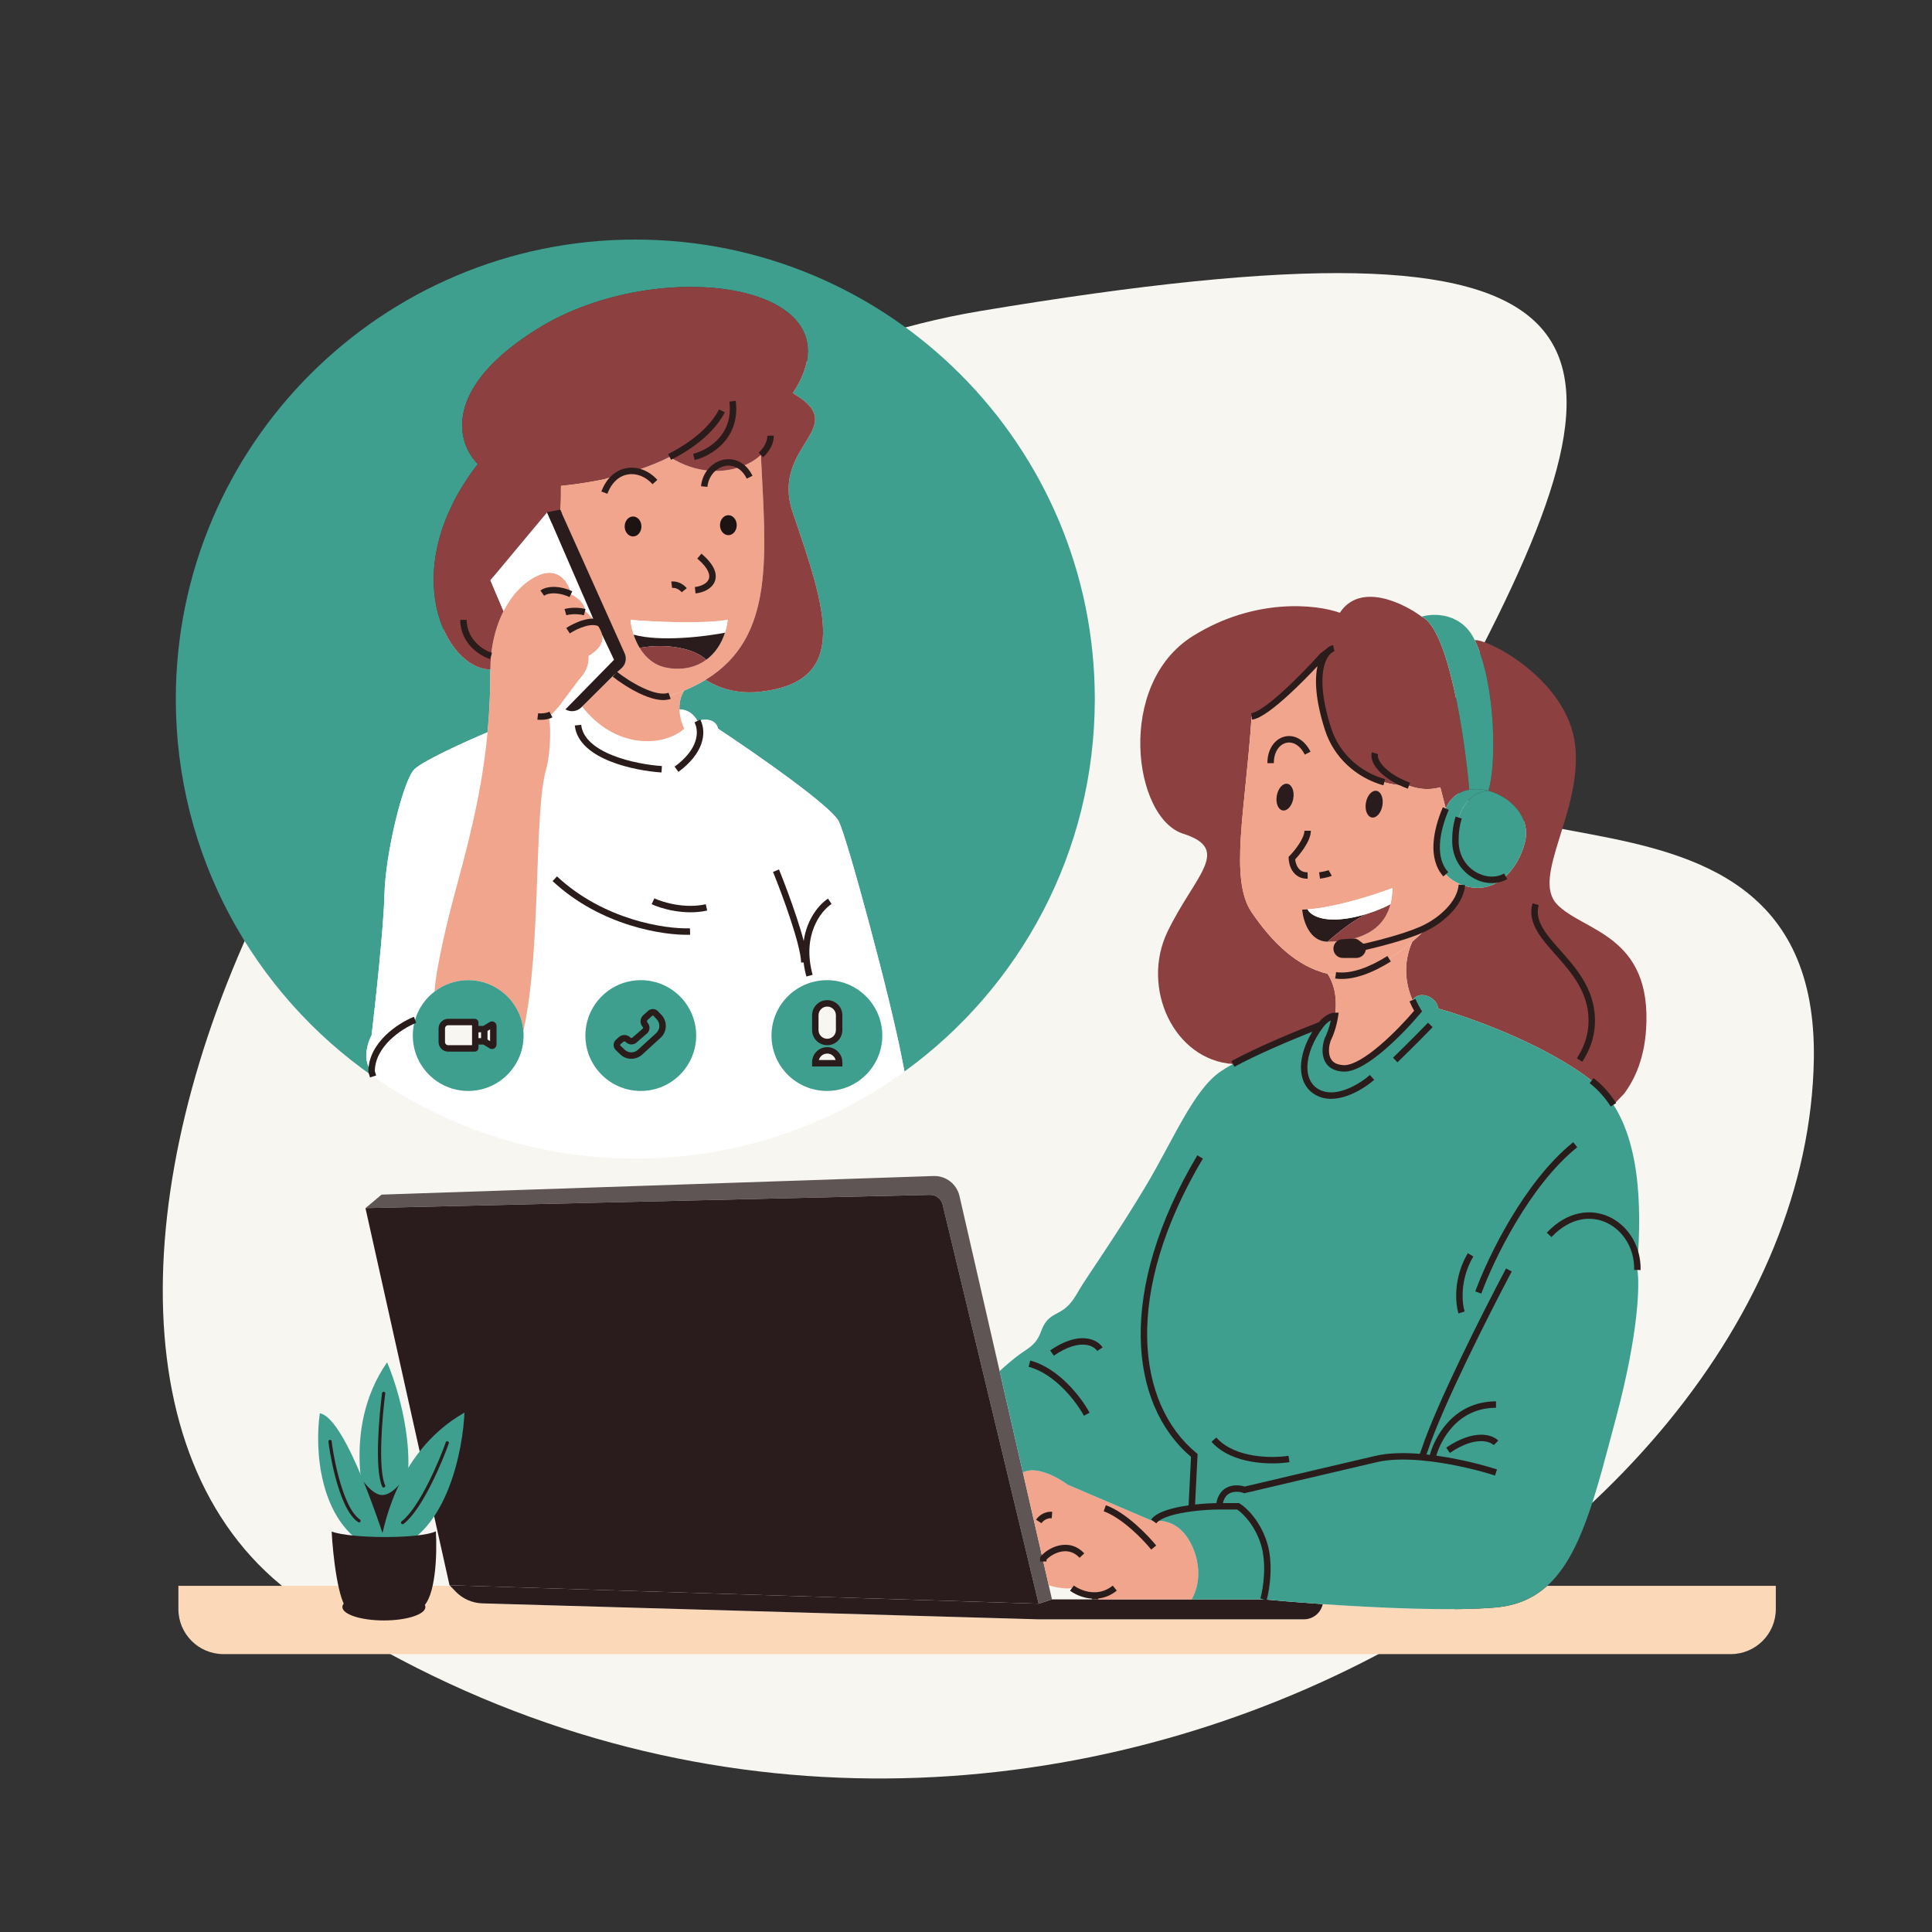 <?xml version="1.0" encoding="utf-8"?>
<!-- Generator: Adobe Illustrator 25.3.1, SVG Export Plug-In . SVG Version: 6.00 Build 0)  -->
<svg version="1.1" id="Layer_1" xmlns="http://www.w3.org/2000/svg" xmlns:xlink="http://www.w3.org/1999/xlink" x="0px" y="0px"
	 viewBox="0 0 3000 3000" style="enable-background:new 0 0 3000 3000;" xml:space="preserve">
<rect x="0" y="0" width="3000" height="3000" fill="#333333" stroke="none"/>
<style type="text/css">
	.st0{fill:#F8F6F0;}
	.st1{fill:#FAD8B8;}
	.st2{fill:#2A1C1C;}
	.st3{fill:#5F5555;}
	.st4{fill:#3E9F8E;}
	.st5{fill-rule:evenodd;clip-rule:evenodd;fill:#FFFFFF;}
	.st6{fill:#FFFFFF;}
	.st7{fill:#F0A58C;}
	.st8{fill-rule:evenodd;clip-rule:evenodd;fill:#3E9F8E;}
	.st9{fill-rule:evenodd;clip-rule:evenodd;fill:#F0A58C;}
	.st10{fill:#8D4040;}
	.st11{fill:#2B1C1C;}
	.st12{fill:#1E1313;}
	.st13{fill:#2A1C1C;stroke:#2B1C1C;stroke-width:10;}
	.st14{fill:#F6F6F6;}
	.st15{fill:none;stroke:#2A1C1C;stroke-width:5;stroke-linecap:round;}
	.st16{fill:#8F8F8F;}
	.st17{fill-rule:evenodd;clip-rule:evenodd;fill:#FFFFFF;stroke:#2B1C1C;stroke-width:10;}
	.st18{fill:none;stroke:#2B1C1C;stroke-width:10;}
	.st19{fill-rule:evenodd;clip-rule:evenodd;fill:#2A1C1C;}
	.st20{fill:none;stroke:#FFFFFF;stroke-width:10;}
</style>
<g>
	<path class="st0" d="M1522,483C519.5,650.5-103.42,2106.81,474.5,2489.5c1040.5,689,2328.1-55.4,2342-844
		c9.5-539-750-198-542.5-588C2568.25,504.46,2524.5,315.5,1522,483z"/>
	<path class="st1" d="M2323,2496c-66.3,5.98-179.72,1-269-5.12l-0.44,1.58c-3.58,13.02-15.42,22.04-28.92,22.04H1613l-864.03-24.8
		c-15.69-0.45-30.58-7.03-41.47-18.32l-8.56-8.88H277v36c0,38.66,31.34,70,70,70h2340.5c38.66,0,70-31.34,70-70v-36h-355.06
		C2381.54,2481.39,2355.87,2493.04,2323,2496z"/>
	<path class="st2" d="M1962,2483.5h-328.5l-20.66,6.73L698,2461.52l9.51,9.86c10.89,11.29,25.78,17.87,41.47,18.32l864.03,24.8
		h411.64c13.5,0,25.34-9.02,28.92-22.04l0.44-1.58C2017.78,2488.39,1985.52,2485.71,1962,2483.5z"/>
	<path class="st3" d="M567.5,1876l25-21l857.04-28.89c19.14-0.64,36.05,12.37,40.33,31.04l143.63,626.35l-20.66,6.73l-149.06-619.53
		c-2.21-9.16-10.5-15.54-19.92-15.32L567.5,1876z"/>
	<path class="st2" d="M698,2461.52l914.84,28.71l-149.06-619.53c-2.21-9.16-10.5-15.54-19.92-15.32L567.5,1876L698,2461.52z"/>
	<path class="st4" d="M835.5,510c189-117,508-69.5,395.5,100.5c93.5,54-35.88,80.29,0,185.5c50.88,149.2,91,261.49-49.5,278
		c-33.35,3.92-61.33-3.54-84.5-17.53l-1.16-1.02c-10.02,6.12-21.1,11.71-33.34,16.75c-5.96,9.19-7.78,19.58-7.48,29.3
		c11.63,0,22.28,6.98,27.9,18c9.02-3,28.08-4.8,32.08,12c57.5,38,175.5,120,187.5,144c13.3,26.59,80.8,277.1,98.06,368.5l3.94,19.8
		c179.03-129.63,295.5-340.36,295.5-578.3c0-394.05-319.44-713.5-713.5-713.5C592.45,372,273,691.45,273,1085.5
		c0,242.71,121.18,457.11,306.34,586L577,1664c-14.8-18-6.17-45.17,0-56.5c6.17-52,18.8-168.6,20-219c1.5-63,29-177,46.5-194
		c14-13.6,81.57-44,113.61-57.5c2.91-31.2,4.39-63.23,4.39-97.5c-69,0-148-153-19.5-319C710.17,689.33,684.3,603.6,835.5,510z"/>
	<path class="st5" d="M848,1194.5c-19.5,68-7,277-35,405l-0.41,0.07c0.27,2.78,0.41,5.59,0.41,8.43c0,47.5-38.5,86-86,86
		s-86-38.5-86-86c0-8.46,1.22-16.64,3.5-24.36l-1,0.36c-22.17,9-66.5,37.6-66.5,80l2.34,7.5C694.81,1751.88,835.15,1799,986.5,1799
		c156.12,0,300.53-50.14,418-135.2l-3.94-19.8c-17.26-91.4-84.76-341.91-98.06-368.5c-12-24-130-106-187.5-144
		c-4-16.8-23.06-15-32.08-12c-5.62-11.02-16.27-18-27.9-18c0.4,12.46,4.3,23.8,7.48,30c-34.5,30-109,30-158.5-34.42l-26,4.42
		l-5.62-10.5c-7.2,9.27-13.54,16.73-16.88,18.5c-1.55,0.82-3.25,1.45-5,1.92C856.17,1116.45,855.5,1168.35,848,1194.5z M995,1694
		c47.5,0,86-38.5,86-86s-38.5-86-86-86c-19.54,0-37.56,6.52-52,17.5c-14.41,10.95-25.25,26.34-30.5,44.14
		c-2.28,7.72-3.5,15.9-3.5,24.36C909,1655.5,947.5,1694,995,1694z M1284,1694c47.5,0,86-38.5,86-86s-38.5-86-86-86
		c-19.54,0-37.56,6.52-52,17.5c-14.41,10.95-25.25,26.34-30.5,44.14c-2.28,7.72-3.5,15.9-3.5,24.36
		C1198,1655.5,1236.5,1694,1284,1694z"/>
	<path class="st6" d="M675,1537c0.67-14.67,8.7-68.4,35.5-166c23.77-86.57,39.49-157.78,46.61-234
		c-32.04,13.5-99.61,43.9-113.61,57.5c-17.5,17-45,131-46.5,194c-1.2,50.4-13.83,167-20,219c-6.17,11.33-14.8,38.5,0,56.5
		c0-42.4,44.33-71,66.5-80l1-0.36c5.25-17.8,16.09-33.19,30.5-44.14V1537z"/>
	<path class="st4" d="M995,1694c47.5,0,86-38.5,86-86s-38.5-86-86-86c-19.54,0-37.56,6.52-52,17.5
		c-14.41,10.95-25.25,26.34-30.5,44.14c-2.28,7.72-3.5,15.9-3.5,24.36C909,1655.5,947.5,1694,995,1694z"/>
	<path class="st7" d="M886.5,921c-3.5-15.67-19-42.9-53-26.5c-21.09,10.17-38.98,29.46-51.65,54.5
		c-10.15,20.05-16.95,43.79-19.37,69.5c-0.65,6.87-0.98,13.88-0.98,21c0,34.27-1.48,66.3-4.39,97.5
		c-7.12,76.22-22.84,147.43-46.61,234c-26.8,97.6-34.83,151.33-35.5,166v2.5c14.44-10.98,32.46-17.5,52-17.5
		c44.65,0,81.36,34.03,85.59,77.57l0.41-0.07c28-128,15.5-337,35-405c7.5-26.15,8.17-78.05,2.5-83.08c1.75-0.47,3.45-1.1,5-1.92
		c3.34-1.77,9.68-9.23,16.88-18.5c11.14-14.34,24.34-33,31.62-41.5c9.6-11.2,10.67-25.33,10-31c8.83-4.67,25.4-17.8,21-33
		c-2.34-8.09-7.62-16.25-13.07-23c-4.8-5.93-9.73-10.77-12.93-13.5c-0.89-11.28-10.48-20.6-22.5-26.37V921z"/>
	<path class="st8" d="M727,1694c47.5,0,86-38.5,86-86c0-2.84-0.14-5.65-0.41-8.43c-4.23-43.54-40.94-77.57-85.59-77.57
		c-19.54,0-37.56,6.52-52,17.5c-14.41,10.95-25.25,26.34-30.5,44.14c-2.28,7.72-3.5,15.9-3.5,24.36C641,1655.5,679.5,1694,727,1694z
		 M686,1597c0-5.52,4.48-10,10-10h41c0.55,0,1,0.45,1,1v10h14l10.96-6.66c1.33-0.8,3.04,0.15,3.04,1.71v28.9
		c0,1.56-1.71,2.51-3.04,1.71L752,1617h-14v10c0,0.55-0.45,1-1,1h-41c-5.52,0-10-4.48-10-10V1597z"/>
	<path class="st8" d="M1370,1608c0,47.5-38.5,86-86,86s-86-38.5-86-86c0-8.46,1.22-16.64,3.5-24.36
		c5.25-17.8,16.09-33.19,30.5-44.14c14.44-10.98,32.46-17.5,52-17.5C1331.5,1522,1370,1560.5,1370,1608z M1303,1599.5v-23
		c0-10.22-8.28-18.5-18.5-18.5s-18.5,8.28-18.5,18.5v23c0,10.22,8.28,18.5,18.5,18.5S1303,1609.72,1303,1599.5z M1284.5,1631
		c-10.22,0-18.5,8.28-18.5,18.5v1.5h37v-1.5C1303,1639.28,1294.72,1631,1284.5,1631z"/>
	<path class="st9" d="M1095.84,1055.45c108.48-66.23,93.07-193.7,85.66-348.99c-7.81,7.32-18.31,13.68-30.67,18.14
		c-13.8,4.98-29.91,7.57-47.16,6.46c-20.36-1.31-42.3-7.77-63.91-21.57c-14.51,7.33-31.06,14.22-49.81,20.38
		c-12.3,4.04-25.55,7.77-39.8,11.1c-23.7,5.55-50.17,10.01-79.65,13.02c0,13.52-0.2,26.01-0.56,37.5L968.5,1014v19l-13.93,13.84
		c19.37,15.18,61.71,41.58,85.19,33.66c7.95-2.68,15.57-5.34,22.74-8.3C1074.74,1067.15,1085.82,1061.57,1095.84,1055.45z
		 M979,962.5c32.83,2.83,109,6.8,151,0c-0.84,7.02-2.28,13.71-4.28,20c-5.61,17.64-15.6,32.17-29.03,42
		c-15.92,11.65-36.67,16.7-60.69,12.5c-20.25-3.54-33.92-16.32-42.81-31c-4.04-6.67-7.09-13.74-9.32-20.5
		C981.03,976.87,979.52,968.72,979,962.5z"/>
	<path class="st7" d="M904,1097.08c49.5,64.42,124,64.42,158.5,34.42c-3.18-6.2-7.09-17.54-7.48-30c-0.31-9.72,1.52-20.11,7.48-29.3
		c-7.17,2.96-14.79,5.62-22.74,8.3c-23.48,7.92-65.83-18.48-85.19-33.66L904,1097.08z"/>
	<path class="st6" d="M1130,962.5c-42,6.8-118.17,2.83-151,0c0.52,6.22,2.03,14.37,4.88,23c41.7,11.6,111.93,2.83,141.84-3
		C1127.72,976.21,1129.16,969.52,1130,962.5z"/>
	<path class="st2" d="M1125.72,982.5c-29.91,5.83-100.14,14.6-141.84,3c2.23,6.77,5.28,13.83,9.32,20.5
		c42.81-7.5,85.19,0.86,103.5,18.5C1110.12,1014.67,1120.11,1000.14,1125.72,982.5z"/>
	<path class="st10" d="M993.19,1006c8.89,14.68,22.56,27.46,42.81,31c24.02,4.2,44.77-0.85,60.69-12.5
		C1078.38,1006.86,1036,998.5,993.19,1006z"/>
	<path class="st10" d="M1231,610.5c112.5-170-206.5-217.5-395.5-100.5C684.3,603.6,710.17,689.33,742,720.5
		c-128.5,166-49.5,319,19.5,319c0-7.12,0.33-14.13,0.98-21c2.42-25.71,9.22-49.45,19.37-69.5l-20.35-48l88-105.5l20.44-4
		c0.36-11.49,0.56-23.98,0.56-37.5c29.47-3.01,55.94-7.48,79.65-13.02c14.25-3.33,27.5-7.06,39.8-11.1
		c18.75-6.16,35.3-13.04,49.81-20.38c21.61,13.8,43.55,20.26,63.91,21.57c17.25,1.11,33.36-1.49,47.16-6.46
		c12.36-4.46,22.86-10.82,30.67-18.14c7.41,155.29,22.83,282.78-85.66,348.99l1.16,1.02c23.17,13.99,51.15,21.45,84.5,17.53
		c140.5-16.51,100.38-128.8,49.5-278C1195.12,690.79,1324.5,664.5,1231,610.5z"/>
	<path class="st6" d="M761.5,901l88-105.5l72.43,167c-4.8-5.93-9.73-10.77-12.93-13.5c-0.89-11.28-10.48-20.6-22.5-26.37V921
		c-3.5-15.67-19-42.9-53-26.5c-21.09,10.17-38.98,29.46-51.65,54.5L761.5,901z"/>
	<path class="st6" d="M914,1018.5c8.83-4.67,25.4-17.8,21-33l18.5,39l-75.5,77l-5.62-10.5c4.59-5.91,9.54-12.56,14.27-18.92
		c6.75-9.08,13.07-17.58,17.36-22.58C913.6,1038.3,914.67,1024.17,914,1018.5z"/>
	<path class="st2" d="M869.94,791.5l-20.44,4l72.43,167c5.46,6.75,10.73,14.91,13.07,23l18.5,39l-75.5,77
		c7.95,4.71,18.08,3.45,24.63-3.06l51.93-51.6l10.35-9.1c6.59-5.79,8.63-15.2,5.04-23.2L869.94,791.5z"/>
	<path class="st7" d="M1833.5,2375.5c-16.8-15.2-35-15-42-13l-133.5-57c-14.67-11-49.1-30.2-69.5-19l39.96,175.02
		c16.51,5.55,30.63,5.38,36.04,4.48c7,5.28,20.63,11.83,36,11.47v6.03h149.93C1872.86,2443.5,1854.5,2394.5,1833.5,2375.5z"/>
	<path class="st10" d="M1943.5,1416.5c-35-51.5-9.5-160,0-304c23.2-2.8,83-63.83,110-94l8.5-6.49c-12.22,12.47-23.14,46.88,0,119.49
		c17.46,54.78,69.36,88.5,125.76,88.5c14.72,5.41,31.4,7.39,48.74,2.5l8.5,33c7.17-17.42,20.8-26.57,36.5-29.27
		c-7.17-81.58-32-249.53-74-268.73c-29.33-21.83-95.8-53.6-127-6c-35.83-13-131.6-24-228,36c-120.5,75-92.5,282.5-15.5,307
		s18,65-24,152s9.5,199.5,101.5,205.68c39.78-21.94,104.54-48.49,136.5-60.68c3.5-4.67,12.78-14,21.89-14
		c3.12-20.5,1.83-44.68-11.39-65.37C2013.89,1500.74,1975.73,1463.92,1943.5,1416.5z"/>
	<path class="st10" d="M2217.5,1438.5c-4.89,5.82-13.5,14.41-24.5,23.75c-16.07,36.16-9.11,68.78,0.28,90.75
		c11.72-17,39.22-3.5,39.72,13c49.17,13.67,165.7,55.2,238.5,112c13.57,10.59,24.71,23.32,33.85,37.5l16.38-17
		c17.95-23.96,31.36-56.36,34.27-99.5c10.01-148.5-98.5-152.5-138.5-195s39.5-144,28.5-246s-135-166-156-164
		c34.08,71.5,33.33,199.27,21,233.9c34.41,9.03,66.42,40.99,57,79.6c-4.84,19.84-15.22,39.57-30,53.2
		c-17.26,15.92-40.53,23.54-68,13.3C2267.6,1405.2,2234,1430,2217.5,1438.5z"/>
	<path class="st4" d="M2368,1307.5c9.42-38.61-22.59-70.57-57-79.6c-30.5,1.6-52,33.6-51,79.6s48,70.4,78,53.2
		C2352.78,1347.07,2363.16,1327.34,2368,1307.5z"/>
	<path class="st4" d="M2290,994c-20.4-42.8-63.5-42.17-82.5-36.5c42,19.2,66.83,187.15,74,268.73c9.4-1.62,19.55-0.93,29.5,1.67
		C2323.33,1193.27,2324.08,1065.5,2290,994z"/>
	<path class="st4" d="M2245,1255.5c-18.8,45.09-26,99.49,25,118.5c27.47,10.24,50.74,2.62,68-13.3c-30,17.2-77-7.2-78-53.2
		s20.5-78,51-79.6c-9.95-2.6-20.1-3.29-29.5-1.67C2265.8,1228.93,2252.25,1238.11,2245,1255.5z"/>
	<path class="st9" d="M1943.5,1112.5c-9.5,144-35,252.5,0,304c32.23,47.42,70.39,84.24,118,95.63c4.1,0.98,8.26,1.78,12.5,2.37
		c39.34,5.5,88.42-26.29,119-52.25c11-9.34,19.61-17.93,24.5-23.75c-23.09,12.9-70.87,25.52-101.5,32.4v1.6c0,5.52-4.48,10-10,10
		h-20.97c-5.26,0-9.53-4.27-9.53-9.53c0-5.04,3.92-9.21,8.95-9.51l18.21-1.1c1.19-0.07,2.36,0.28,3.31,0.99l10.03,7.55
		c30.63-6.88,78.2-19.89,101.5-32.4c16.35-8.78,50.1-33.3,52.5-64.5c-51-19-44-73.5-25-118.5l-8.5-33
		c-17.34,4.89-34.02,2.91-48.74-2.5c-56.4,0-108.3-33.72-125.76-88.5c-23.14-72.61-12.22-107.02,0-119.49l-8.5,6.49
		C2026.5,1048.67,1966.7,1109.7,1943.5,1112.5z M2061.5,1462.25c-28.4,0-38.17-33.17-39.5-49.75c2.76-0.07,5.59-0.22,8.5-0.44
		c44.72-3.37,105.36-23.04,131.5-33.06c0,9.32-1.03,17.62-2.91,25C2146.07,1455.18,2092.53,1462.25,2061.5,1462.25z"/>
	<path class="st7" d="M2074,1514.5c-4.24-0.59-8.4-1.39-12.5-2.37c13.22,20.69,14.51,44.87,11.39,65.37
		c-2.36,15.47-7.23,28.83-11.39,37c-5,14.33-7,43.3,25,44.5s90.33-58.83,115.5-89c-2.74-4.53-5.84-10.26-8.72-17
		c-9.39-21.97-16.35-54.59-0.28-90.75C2162.42,1488.21,2113.34,1520,2074,1514.5z"/>
	<path class="st2" d="M2022,1412.5c1.33,16.58,11.1,49.75,39.5,49.75c12.33-11.25,42.2-35.77,63-43.85
		c-13.37,4.31-28.89,7.98-44.5,9.1c-33.6,2.41-47-9.29-49.5-15.44C2027.59,1412.28,2024.76,1412.43,2022,1412.5z"/>
	<path class="st10" d="M2061.5,1462.25c31.03,0,84.59-7.07,97.59-58.25c-6.62,3.66-19.18,9.45-34.59,14.4
		C2103.7,1426.48,2073.83,1451,2061.5,1462.25z"/>
	<path class="st6" d="M2162,1379c-26.14,10.02-86.78,29.7-131.5,33.06c2.5,6.15,15.9,17.85,49.5,15.44
		c15.61-1.12,31.13-4.8,44.5-9.1c15.41-4.96,27.97-10.74,34.59-14.4C2160.97,1396.62,2162,1388.32,2162,1379z"/>
	<path class="st4" d="M2086.5,1659c-32-1.2-30-30.17-25-44.5c4.16-8.17,9.03-21.53,11.39-37c-9.11,0-18.39,9.33-21.89,14
		c-31.96,12.19-96.72,38.74-136.5,60.68c-7.52,4.15-14.16,8.13-19.5,11.82c-41.99,29.01-72.5,105-116,178s-94.5,145.5-103,160.5
		s-16,26.5-29.5,34s-22.5,10.5-30,31s-18.5,25-32.5,35c-11.2,8-25.86,21-31.79,26.5l38.29,167l-2-9.5c20.4-11.2,54.83,8,69.5,19
		l133.5,57c7.98-11.05,33.68-17.39,58.93-20.64c15.87-2.04,31.57-2.86,42.57-2.86h29.5c8.67,5.17,28.7,23.5,39.5,55.5
		s4.5,72.67,0,89c23.52,2.21,55.78,4.89,92,7.38c89.28,6.13,202.7,11.1,269,5.12c32.87-2.96,58.54-14.61,79.44-33.5
		c53.17-48.06,75.48-143.06,107.06-261.5c35.2-132,36.67-207.67,33-229c1.7-47.23,15.01-175.55-37.15-256.5
		c-9.14-14.18-20.28-26.91-33.85-37.5c-72.8-56.8-189.33-98.33-238.5-112c-0.5-16.5-28-30-39.72-13c2.88,6.74,5.98,12.47,8.72,17
		C2176.83,1600.17,2118.5,1660.2,2086.5,1659z"/>
	<path class="st4" d="M1893,2339c-11,0-26.7,0.82-42.57,2.86c-25.25,3.25-50.95,9.59-58.93,20.64c7-2,25.2-2.2,42,13
		c21,19,39.36,68,16.93,108H1962c4.5-16.33,10.8-57,0-89s-30.83-50.33-39.5-55.5H1893z"/>
	<path class="st11" d="M1089.25,859.7l-6.5,7.61c18.45,15.74,20.08,26.22,17.84,31.93c-1.21,3.09-3.84,5.86-7.76,8.07
		c-3.91,2.2-8.8,3.66-13.88,4.22l1.1,9.94c6.17-0.69,12.4-2.48,17.68-5.45c5.27-2.97,9.89-7.29,12.18-13.14
		C1114.67,890.73,1108.3,875.95,1089.25,859.7z"/>
	<path class="st11" d="M864.91,1360.85l-6.83,7.3c74.84,69.96,173.34,84.71,213.58,83.35l-0.34-10
		C1032.91,1442.81,937.28,1428.49,864.91,1360.85z"/>
	<path class="st11" d="M849.19,1106.6c-5.12,1.39-10.92,1.27-13.57,0.94l-1.24,9.92c3.53,0.44,10.7,0.62,17.43-1.21
		c2.02-0.55,4.08-1.3,6.03-2.33l-4.68-8.84C852.01,1105.69,850.66,1106.2,849.19,1106.6z"/>
	<path class="st11" d="M1021.63,1570.23c-4.11-4.28-10.88-4.54-15.29-0.57l-7.41,6.66c-5.42,4.87-5.78,13.24-0.8,18.56
		c0.64,0.68,0.58,1.76-0.12,2.37l-16.21,14.07c-0.82,0.72-2.07,0.66-2.82-0.13c-4.85-5.09-12.86-5.39-18.09-0.7l-4.42,3.97
		c-4.76,4.28-4.88,11.69-0.27,16.12l6.83,6.56c9.5,9.12,24.45,9.31,34.17,0.43l28.53-26.06c10.38-9.47,10.91-25.63,1.19-35.76
		L1021.63,1570.23z M1018.99,1604.13l-28.53,26.05c-5.83,5.33-14.8,5.22-20.5-0.25l-6.83-6.56c-0.42-0.41-0.41-1.08,0.03-1.47
		l4.42-3.97c1.21-1.08,3.05-1.01,4.17,0.16c4.44,4.65,11.75,5,16.61,0.78l16.21-14.07c4.99-4.33,5.38-11.94,0.87-16.76
		c-1.16-1.22-1.07-3.16,0.18-4.28l7.41-6.66c0.4-0.36,1.02-0.34,1.39,0.05l5.29,5.52
		C1025.54,1588.75,1025.22,1598.45,1018.99,1604.13z"/>
	<path class="st11" d="M642.79,1578.94l-1.09,0.39l-0.08,0.04c-11.59,4.7-28.79,14.43-43.18,28.53C584.05,1622,572,1640.96,572,1664
		l0.23,1.49l2.34,7.5l9.55-2.98l-2.1-6.73c0.25-19.05,10.27-35.34,23.43-48.23c13.26-13,29.22-22.04,39.81-26.36l0.97-0.36
		L642.79,1578.94z"/>
	<path class="st11" d="M760.37,1587.07l-9.76,5.93H743v-5c0-3.31-2.69-6-6-6h-41c-8.28,0-15,6.72-15,15v21c0,8.28,6.72,15,15,15h41
		c3.31,0,6-2.69,6-6v-5h7.61l9.76,5.93c4.66,2.83,10.63-0.53,10.63-5.98v-28.9C771,1587.6,765.03,1584.24,760.37,1587.07z M743,1603
		h4v9h-4V1603z M691,1618v-21c0-2.76,2.24-5,5-5h37v31h-37C693.24,1623,691,1620.76,691,1618z M757,1614.19v-13.38l4-2.43v18.23
		L757,1614.19z"/>
	<path class="st11" d="M1121.76,714.26c-16.81,4.3-31.05,19.55-33.23,40.73l9.94,1.03c1.78-17.15,13.14-28.84,25.76-32.07
		c12.28-3.14,26.6,1.54,35.28,19.24l8.98-4.4C1157.86,717.1,1138.91,709.87,1121.76,714.26z"/>
	<path class="st11" d="M1284.5,1553c-12.98,0-23.5,10.52-23.5,23.5v23c0,12.98,10.52,23.5,23.5,23.5s23.5-10.52,23.5-23.5v-23
		C1308,1563.52,1297.48,1553,1284.5,1553z M1284.5,1613c-7.46,0-13.5-6.04-13.5-13.5v-23c0-7.46,6.04-13.5,13.5-13.5
		s13.5,6.04,13.5,13.5v23C1298,1606.96,1291.96,1613,1284.5,1613z"/>
	<path class="st11" d="M1284.5,1626c-12.98,0-23.5,10.52-23.5,23.5v6.5h47v-6.5C1308,1636.52,1297.48,1626,1284.5,1626z
		 M1284.5,1636c6.25,0,11.48,4.24,13.03,10h-26.05C1273.02,1640.24,1278.25,1636,1284.5,1636z"/>
	<path class="st11" d="M1191.5,676.63c0.22,8.33-4.32,17.65-13.42,26.19l6.84,7.3c10.35-9.7,16.89-21.58,16.58-33.74L1191.5,676.63z
		"/>
	<path class="st11" d="M1261.82,1513.68c-16.99-62.13,13.23-99.41,29.42-110l-5.48-8.36c-13.38,8.75-32.8,31.08-37.77,65.79
		c-3-11.48-6.9-24.24-11.17-37.13c-9.15-27.68-19.99-56.11-27.19-73.86l-9.26,3.76c7.13,17.59,17.89,45.81,26.96,73.24
		c4.53,13.72,8.62,27.18,11.63,39c3.02,11.9,4.86,21.8,5.04,28.52l3.83-0.11c0.86,6.93,2.27,14.2,4.35,21.79L1261.82,1513.68z"/>
	<path class="st11" d="M1016.12,1394.97l-4.24,9.06c14.08,6.61,50.75,17.78,86.21,9.85l-2.18-9.76
		C1063.37,1411.39,1029.04,1401.03,1016.12,1394.97z"/>
	<path class="st11" d="M1125.45,640.28l-8.9-4.57c-11.05,21.53-35.53,47.34-79.04,69.32l4.51,8.93
		C1086.9,691.29,1113.19,664.15,1125.45,640.28z"/>
	<path class="st11" d="M1058.6,919.62l7.8-6.25c-1.72-2.16-4.8-5.02-8.8-7.21c-4.03-2.21-9.31-3.9-15.25-3.12l1.3,9.92
		c3.26-0.42,6.4,0.47,9.15,1.98C1055.58,916.46,1057.65,918.45,1058.6,919.62z"/>
	<path class="st11" d="M997.8,1067.93c-15.54-7.35-30.68-17.6-40.15-25.02l-6.17,7.87c9.89,7.75,25.67,18.45,42.04,26.19
		c8.18,3.88,16.68,7.09,24.77,8.78c8.03,1.68,16.09,1.95,23.13-0.53l-3.32-9.44c-4.64,1.64-10.65,1.67-17.76,0.18
		C1013.28,1074.48,1005.57,1071.61,997.8,1067.93z"/>
	<path class="st11" d="M1087.37,1117.23l-8.91,4.54c7.83,15.37,5.06,42.39-30.91,68.69l5.9,8.08
		C1091.79,1170.5,1098.21,1138.52,1087.37,1117.23z"/>
	<path class="st11" d="M1115.17,681.77c-12.24,13.1-28.11,20.3-38.83,22.86l2.32,9.73c12.28-2.94,30.01-10.99,43.82-25.76
		c13.96-14.95,23.78-36.66,19.98-66.24l-9.92,1.28C1135.94,650.05,1127.26,668.84,1115.17,681.77z"/>
	<path class="st11" d="M902.47,1125.47l-9.94,1.06c2.92,27.21,27.68,44.67,54.62,55.51c27.34,11,59.09,16.09,80.03,17.45l0.64-9.98
		c-20.23-1.31-50.87-6.26-76.94-16.75C924.41,1162.11,904.75,1146.66,902.47,1125.47z"/>
	<path class="st11" d="M761.05,1023.29l2.85-9.58c-12.94-3.86-38.68-19.6-39.41-51.33l-10,0.23
		C715.37,1000.49,746.01,1018.81,761.05,1023.29z"/>
	<path class="st11" d="M862.18,921.37c7.24,0.37,15.14,2.41,22.16,5.77l4.32-9.02c-8.14-3.91-17.33-6.3-25.97-6.74
		c-8.54-0.44-17.15,1.02-23.56,5.53l5.75,8.18C848.77,922.35,854.84,920.99,862.18,921.37z"/>
	<path class="st11" d="M879.37,955.31c4.01-1.15,15.64-2.9,27.41,0.04l2.43-9.7c-13.82-3.46-27.27-1.48-32.59,0.04L879.37,955.31z"
		/>
	<path class="st11" d="M975.22,736.64c12.85-2.07,27.11,3.08,38.07,15.21l7.42-6.71c-12.89-14.25-30.39-21.06-47.07-18.38
		c-16.83,2.7-31.8,14.89-39.83,36.49l9.37,3.48C950.17,747.94,962.52,738.69,975.22,736.64z"/>
	<path class="st11" d="M879.29,975.12l5.42,8.41c6.33-4.08,15.13-8.54,23.82-11.01c8.93-2.54,16.5-2.62,21.42,0.29l5.1-8.6
		c-8.58-5.09-19.63-4.04-29.25-1.31C895.93,965.69,886.23,970.64,879.29,975.12z"/>
	<ellipse class="st12" cx="983" cy="817.5" rx="13" ry="15.5"/>
	<ellipse class="st12" cx="1131" cy="815.5" rx="13" ry="15.5"/>
	<path class="st11" d="M2547.5,1972.12l-10-0.24c0.78-33.37-17.31-61.13-42.35-73.05c-24.73-11.79-57.1-8.49-86.02,22.1l-7.26-6.86
		c31.58-33.41,68.53-38.11,97.59-24.27C2528.21,1903.5,2548.37,1934.99,2547.5,1972.12z M1683.1,2198.37l8.8-4.74
		c-5.96-11.07-17.59-28.18-33.31-44.05c-15.69-15.83-35.81-30.79-58.8-36.91l-2.58,9.66c20.61,5.48,39.24,19.11,54.28,34.29
		C1666.49,2171.77,1677.56,2188.1,1683.1,2198.37z M1633.13,2357.49l0.74-9.98c-13.26-0.98-22.15,7.69-25.09,12.31l8.44,5.36
		C1618.95,2362.47,1624.79,2356.87,1633.13,2357.49z M1676.35,2418.92l7.3-6.84c-12.44-13.29-27.27-15.12-39.89-12.06
		c-12.28,2.97-22.75,10.59-27.69,16.89l-1.07,1.36v6.36h10v-2.78c4.02-4.39,11.91-9.88,21.11-12.12
		C1655.87,2407.37,1666.79,2408.71,1676.35,2418.92z M2468.42,1681.94c13.08,10.2,23.86,22.5,32.72,36.27l8.41-5.42
		c-9.4-14.6-20.91-27.76-34.97-38.73L2468.42,1681.94z M2026.04,1171.76l8.92-4.52c-10.02-19.77-26.56-27.53-41.56-23.1
		c-14.72,4.35-25.4,19.75-25.4,40.86h10c0-17.89,8.82-28.49,18.23-31.27C2005.35,1151.04,2017.56,1155.03,2026.04,1171.76z
		 M2037.77,1602.01c-11.3,18.54-17.43,37.57-17.64,54.36c-0.27,21.13,8.93,39.13,29.09,46.8c15.97,6.08,33.65,2.41,48.62-3.89
		c15.08-6.34,28.31-15.74,35.98-22.54l-6.64-7.48c-6.99,6.2-19.31,14.95-33.22,20.81c-14.02,5.9-28.75,8.48-41.18,3.76
		c-15.34-5.83-22.89-19.33-22.66-37.33c0.24-18.21,8.56-40.57,24.86-61.97l0.01-0.02l0.01-0.01c1.5-2,4.37-5.15,7.84-7.75
		c1.24-0.93,2.48-1.72,3.7-2.37c-2.5,11.64-6.26,21.5-9.5,27.85l-0.15,0.3l-0.11,0.32c-2.69,7.7-4.75,19.71-1.43,30.32
		c1.7,5.43,4.85,10.57,10.08,14.42c5.22,3.83,12.13,6.08,20.88,6.41c9.43,0.35,20.09-3.75,30.68-9.82
		c10.74-6.14,22.09-14.7,33.08-24.12c21.99-18.86,43.06-41.62,55.77-56.86l2.28-2.74l-1.84-3.05c-2.64-4.36-5.63-9.89-8.4-16.37
		l-9.2,3.92c2.36,5.53,4.87,10.4,7.22,14.52c-12.61,14.84-32.13,35.65-52.34,52.99c-10.74,9.2-21.55,17.32-31.54,23.03
		c-10.12,5.8-18.76,8.75-25.33,8.5c-7.25-0.27-12.09-2.09-15.34-4.47c-3.23-2.38-5.28-5.59-6.45-9.35
		c-2.4-7.65-1.03-17.13,1.23-23.75c4.35-8.66,9.29-22.38,11.7-38.18l-4.94-0.75l4.94,0.75l0.88-5.75h-5.82
		c-6.16,0-11.82,3.08-16.05,6.25c-3.72,2.79-6.84,6.03-8.92,8.58c-32.42,12.41-96.26,38.64-135.83,60.47l4.82,8.75
		C1950.9,1637.81,2003.45,1615.6,2037.77,1602.01z M1943.78,2269.74c22.69,3.87,44.87,2.86,58.5,0.7l-1.56-9.88
		c-12.7,2.01-33.77,2.99-55.25-0.68c-21.55-3.68-42.8-11.91-56.72-27.69l-7.5,6.62C1897.33,2257.03,1921.17,2265.88,1943.78,2269.74
		z M1727.85,2462.12c-9.09,7.39-18.61,10.14-27.47,10.35c-13.99,0.33-26.55-5.7-32.87-10.46l-6.02,7.98
		c6.89,5.19,19.42,11.41,34.01,12.36v1.15h10v-1.37c9.46-1.06,19.33-4.67,28.65-12.25L1727.85,2462.12z M2449.13,1781.4l-6.26-7.8
		c-38.47,30.94-71.79,76.1-97.77,119.7c-26,43.66-44.86,86.12-54.3,111.99l9.4,3.42c9.23-25.29,27.82-67.18,53.5-110.29
		C2379.4,1855.27,2412,1811.26,2449.13,1781.4z M2245.69,2247.86l5.62,8.28c40.19-27.31,62.86-17.51,68.12-12.14l7.14-7
		C2316.5,2226.71,2287.9,2219.17,2245.69,2247.86z M1763.23,2366.85c-13.81-12.06-30.16-23.84-46.04-29.55l-3.38,9.4
		c14.12,5.09,29.35,15.9,42.84,27.68c13.41,11.72,24.72,24.06,30.97,31.77l7.76-6.3C1788.8,2391.73,1777.1,2378.97,1763.23,2366.85z
		 M2207.38,2250.24l-2.73,7.26c-24.35-1.95-48.52-1.58-68.78,3.13c-56.24,13.07-157.95,37.01-203.15,47.68
		c-6.61-2.03-16.2-3.09-25.01,0.31c-9.08,3.52-16.42,11.45-19.02,25.42c-9.27,0.16-20.91,0.82-32.97,2.15l3.9-78.45l-1.93-1.59
		c-92.66-76.65-114.38-247.45,10.11-457.1l-8.6-5.1c-124.68,209.96-106.46,386.19-9.81,468.26l-3.74,75.26
		c-11.42,1.63-22.88,3.9-32.68,7.02c-10.68,3.41-20.51,8.15-25.52,15.08l8.1,5.86c2.97-4.12,9.99-8.07,20.46-11.41
		c10.18-3.25,22.59-5.6,35.06-7.2c15.66-2.01,31.14-2.82,41.93-2.82h28.06c8.26,5.47,26.25,22.62,36.2,52.1
		c5.13,15.18,6.25,32.66,5.48,48.53c-0.77,15.85-3.41,29.73-5.56,37.54l9.64,2.66c2.35-8.53,5.11-23.14,5.91-39.71
		c0.81-16.55-0.32-35.4-5.99-52.22c-11.18-33.12-31.98-52.41-41.68-58.19l-1.18-0.71h-24.98c2.28-9.68,7.32-14.07,12.42-16.05
		c6.52-2.52,14.29-1.57,19.52,0.27l1.38,0.48c0,0,149.12-35.13,205.91-48.33c19.83-4.61,44.26-4.85,69.42-2.59
		c5.27,0.47,10.55,1.05,15.82,1.72c38.98,4.96,76.79,14.81,98.08,21.75l3.1-9.5c-20.75-6.77-56.59-16.16-94.26-21.41
		c3.87-13,11.87-30.17,25.15-44.71c15.09-16.52,36.93-29.63,67.56-29.63v-10c-33.87,0-58.28,14.64-74.94,32.88
		c-15,16.42-23.75,35.76-27.8,50.18c-1.76-0.21-3.53-0.41-5.29-0.6l1.83-4.91l-4.74-1.56l4.74,1.56
		c22.63-68.69,94.92-211.88,130.62-279.22l-8.84-4.68C2303.01,2036.76,2230.38,2180.51,2207.38,2250.24z M1684.02,2088.01
		c10.92,0.8,17.3,5.95,19.81,9.75l8.34-5.52c-4.32-6.54-13.6-13.19-27.42-14.2c-13.83-1.02-31.86,3.61-54.08,18.84l5.66,8.24
		C1657.31,2090.75,1673.11,2087.21,1684.02,2088.01z M2279.2,1945.95c-22.84,38.62-19.32,78.1-14.47,93.55l9.54-3
		c-4.15-13.21-7.63-49.67,13.53-85.45L2279.2,1945.95z M2248.73,1354.29c-10.08-11.31-13.69-26.49-12.8-43.62
		c0.9-17.16,6.31-35.79,13.68-53.23l-9.22-3.88c-7.62,18.04-13.46,37.86-14.44,56.58c-0.98,18.74,2.9,36.88,15.32,50.81
		L2248.73,1354.29z M2340.49,1365.04l-4.98-8.68c-26.24,15.05-69.58-6.22-70.51-48.97c-0.3-13.66,1.46-25.93,4.83-36.35l-9.52-3.08
		c-3.75,11.62-5.63,25.01-5.31,39.65C2256.07,1356.86,2306.73,1384.39,2340.49,1365.04z M2420.12,1487.65
		c24.5,27.83,49.01,58.77,46.39,103.56c-1.12,19.13-7.83,36.51-17.99,52.06l8.38,5.46c10.92-16.73,18.35-35.76,19.59-56.94
		c2.88-49.21-24.36-82.9-48.86-110.75c-12.44-14.14-23.93-26.5-31.44-38.97c-7.39-12.26-10.5-23.93-6.88-36.71l-9.62-2.72
		c-4.63,16.34-0.31,30.92,7.93,44.59C2395.73,1460.69,2408.06,1473.94,2420.12,1487.65z M2035.5,1290h-10
		c0,5.43-3.33,12.9-8.38,20.65c-4.89,7.51-10.8,14.38-14.69,18.35l-1.47,1.5l0.04,2.09c0.1,5.26,1.58,13.1,5.93,19.74
		c4.53,6.91,12.14,12.41,23.67,12.17l-0.2-10c-7.67,0.16-12.22-3.25-15.11-7.65c-2.58-3.94-3.8-8.73-4.16-12.48
		c4.17-4.45,9.68-11.05,14.37-18.27C2030.67,1308.18,2035.5,1298.57,2035.5,1290z M2114.9,1466.02l2.2,9.76
		c15.39-3.46,35.12-8.37,53.92-14.04c18.68-5.63,36.81-12.12,48.86-18.85c8.67-4.47,21.61-13.09,32.76-24.66
		c11.14-11.55,21.02-26.59,22.35-43.85l-9.98-0.76c-1.07,13.94-9.19,26.9-19.57,37.67c-10.34,10.72-22.4,18.73-30.23,22.77
		l-0.08,0.03l-0.07,0.05c-11.04,6.16-28.31,12.42-46.92,18.03C2149.62,1457.75,2130.14,1462.6,2114.9,1466.02z M2048.24,1354.56
		l1.52,9.88c5.34-0.82,9.36-1.69,12.24-2.46c2.73-0.73,4.8-1.46,5.98-2.14l-4.96-8.68c0.02-0.01-0.97,0.46-3.6,1.16
		C2056.95,1352.98,2053.3,1353.78,2048.24,1354.56z M1956.05,1113.35c4.2-2.14,8.76-5.02,13.52-8.4
		c9.53-6.75,20.19-15.74,30.88-25.5c16.11-14.71,32.47-31.36,45.37-45.16c-4.63,20.78-3.31,52.52,11.42,98.73
		c13.95,43.77,49,74.54,90.89,86.47l2.74-9.62c-38.97-11.09-71.27-39.59-84.11-79.89c-23.01-72.21-11.35-104.1-1.19-114.47
		c2.57-2.62,4.93-3.78,6.51-4.13l-2.16-9.76c-3.78,0.84-7.66,3.1-11.2,6.61l-8.63,6.58l-0.32,0.36c-13.42,14.99-35,37.66-56.07,56.9
		c-10.54,9.62-20.86,18.31-29.91,24.72c-4.53,3.21-8.66,5.8-12.28,7.65c-3.69,1.88-6.55,2.85-8.61,3.1l1.2,9.92
		C1947.84,1117.01,1951.92,1115.46,1956.05,1113.35z M2163.02,1642.41l6.96,7.18c26.04-25.24,47.26-46.92,54.63-54.63l-7.22-6.92
		C2210.1,1595.66,2188.98,1617.25,2163.02,1642.41z M2074.69,1509.55l-1.38,9.9c27.98,3.92,59.72-9.73,86.35-26.47l-5.32-8.46
		C2128.08,1501.02,2098.97,1512.95,2074.69,1509.55z M2186.04,1224.69l3.45-9.38c-18.41-6.76-31.92-15.65-40.24-24.21
		c-8.64-8.87-10.65-16.16-9.46-20.18l-9.58-2.84c-2.81,9.48,2.61,20.48,11.87,30C2151.66,1207.92,2166.54,1217.53,2186.04,1224.69z"
		/>
	<path class="st13" d="M2116,1470.9l-10.03-7.55c-0.95-0.71-2.12-1.06-3.31-0.99l-18.21,1.1c-5.03,0.3-8.95,4.47-8.95,9.51
		c0,5.26,4.27,9.53,9.53,9.53H2106c5.52,0,10-4.48,10-10V1470.9z"/>
	<ellipse transform="matrix(0.172 -0.985 0.985 0.172 432.661 2990.892)" class="st2" cx="1996" cy="1238" rx="21" ry="13"/>
	
		<ellipse transform="matrix(0.172 -0.985 0.985 0.172 536.469 3136.29)" class="st2" cx="2134.42" cy="1248.93" rx="21" ry="13"/>
	<ellipse class="st2" cx="596.09" cy="2495.33" rx="64.44" ry="20.89"/>
	<ellipse class="st14" cx="595.74" cy="2378.84" rx="81.08" ry="9.21"/>
	<path class="st4" d="M601.05,2115.39c-73.46,106.37-29.76,230.74-30.64,235.64c8.73,12.99,16.22,38.38,26.53,25.41
		C665.44,2315.75,622.61,2164.45,601.05,2115.39z"/>
	<path class="st2" d="M591.49,2384.51c29.88-16.22,50.24-71.63,49.22-107.29c-10.81,15.26-28.14,44.01-47.09,44.26
		c-15.8,0.21-33.38-25.23-43.2-40.36C547.34,2314.8,554.18,2370.82,591.49,2384.51z"/>
	<path class="st4" d="M721.16,2193.54c-112.4,63.85-127.13,194.85-130.06,198.87c2.21,15.5,1.41,21.54,16.34,14.35
		C695.52,2381.89,719.23,2247.09,721.16,2193.54z"/>
	<path class="st4" d="M496.63,2194.53c41.91,7.33,100.67,197.61,102.83,202.1c-4.99,14.85-9.81,17.35-23.24,7.57
		C493.77,2363.8,488.81,2247.59,496.63,2194.53z"/>
	<path class="st2" d="M655.58,2496.04c20.96-15.58,23.37-82.5,21.24-118.26c-24.6,12.11-132.75,11.54-161.81,0.35
		c1.77,36.35,10.2,110.97,25.49,121.45C559.63,2512.68,629.38,2515.51,655.58,2496.04z"/>
	<path class="st15" d="M595.74,2163.57c-4.84,37.18-11.61,117.97,0,143.75"/>
	<path class="st15" d="M512.54,2238.28c0,4.25,13.81,102.32,44.97,123.21"/>
	<path class="st15" d="M694.53,2240.4c-8.26,24.2-40.51,102.11-69.4,123.92"/>
</g>
</svg>
